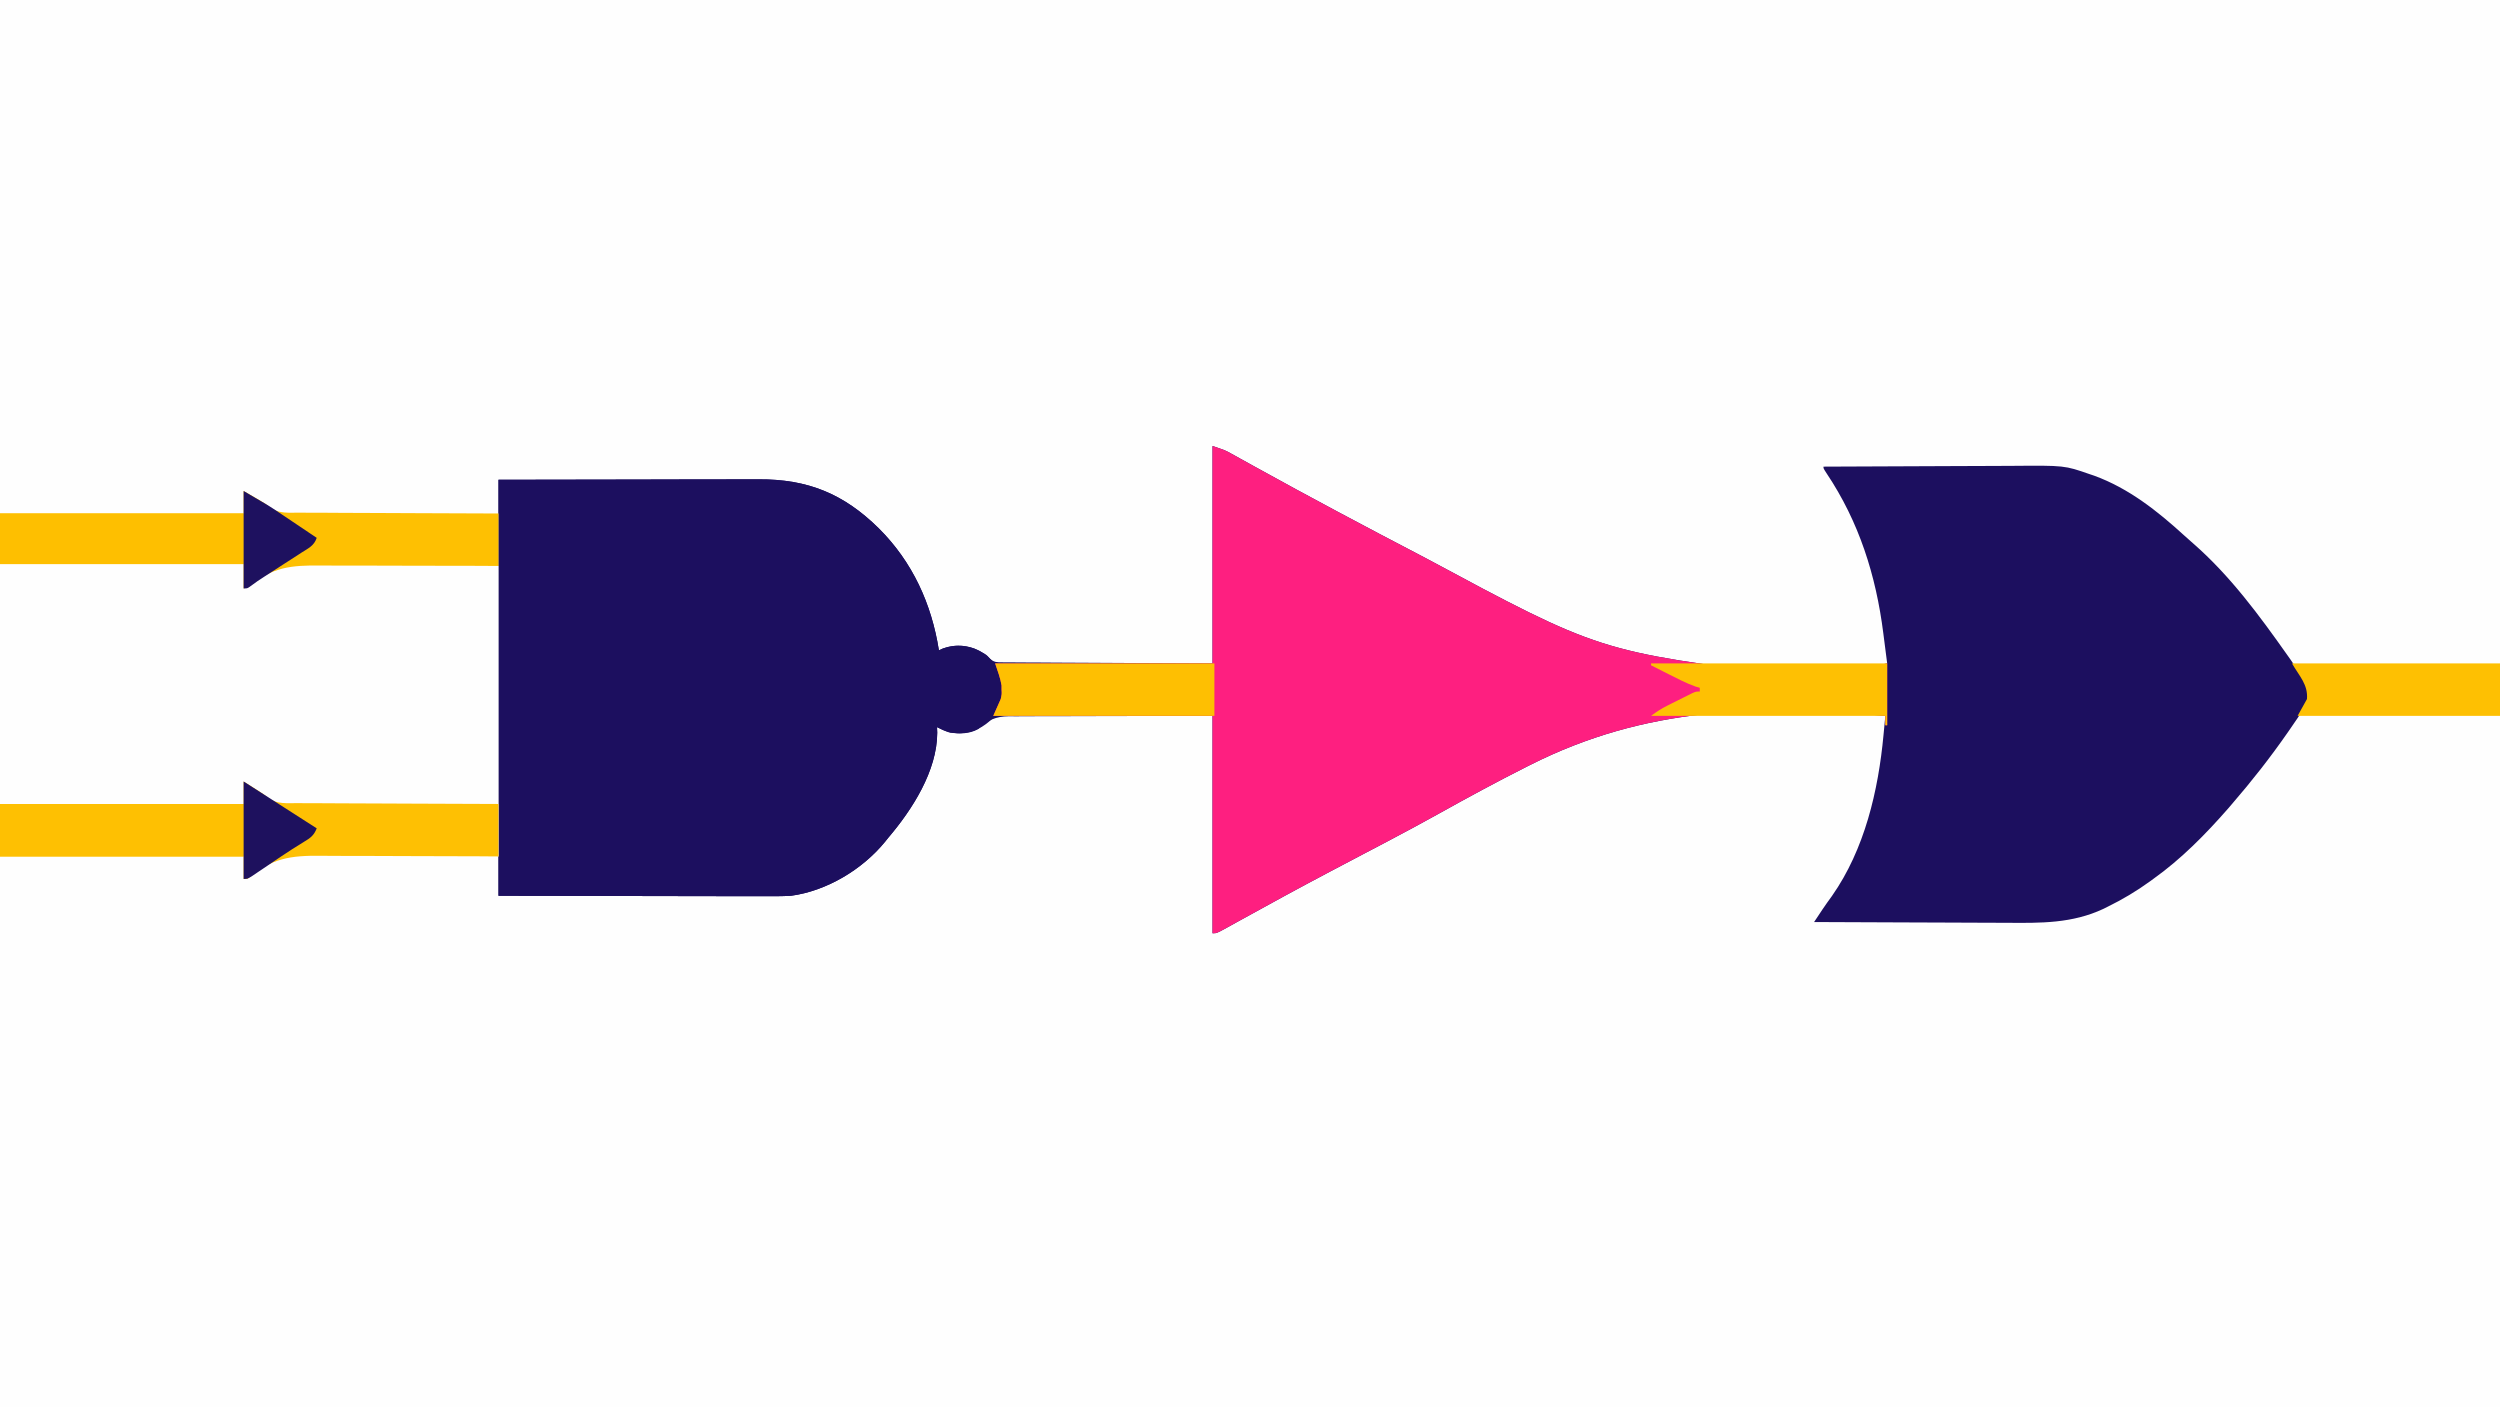 <?xml version="1.0" encoding="UTF-8"?>
<svg version="1.1" xmlns="http://www.w3.org/2000/svg" width="1334" height="751">
<rect width="100%" height="100%" fill="#333333" stroke="none"/>
<path d="M0 0 C440.22 0 880.44 0 1334 0 C1334 247.83 1334 495.66 1334 751 C893.78 751 453.56 751 0 751 C0 503.17 0 255.34 0 0 Z " fill="#FEFEFE" transform="translate(0,0)"/>
<path d="M0 0 C0.989 -0.004 1.977 -0.008 2.996 -0.012 C4.079 -0.002 5.162 0.009 6.278 0.02 C7.42 0.02 8.561 0.019 9.738 0.019 C13.52 0.021 17.302 0.044 21.084 0.068 C23.703 0.073 26.322 0.078 28.941 0.081 C35.135 0.09 41.329 0.115 47.523 0.145 C55.267 0.182 63.01 0.198 70.754 0.214 C84.569 0.244 98.383 0.304 112.197 0.361 C112.197 38.641 112.197 76.921 112.197 116.361 C127.472 107.987 142.746 99.613 158.483 90.986 C168.462 85.67 178.447 80.369 188.465 75.126 C193.76 72.355 199.052 69.58 204.342 66.8 C205.336 66.278 205.336 66.278 206.349 65.746 C215.5 60.934 224.579 56.006 233.61 50.972 C249.263 42.247 265.033 33.787 281.045 25.736 C281.676 25.418 282.307 25.1 282.958 24.772 C344.343 -6.08 403.82 -6.307 471.197 0.361 C471.216 2.736 471.229 5.11 471.239 7.485 C471.247 8.483 471.247 8.483 471.256 9.5 C471.275 15.481 470.62 21.173 469.572 27.048 C469.307 28.578 469.307 28.578 469.037 30.138 C467.209 40.143 464.466 49.741 461.197 59.361 C460.968 60.056 460.739 60.751 460.503 61.467 C454.999 78.015 446.709 96.849 434.197 109.361 C450.836 109.478 467.475 109.566 484.115 109.62 C491.842 109.645 499.57 109.68 507.298 109.738 C514.042 109.788 520.785 109.82 527.53 109.831 C531.093 109.838 534.656 109.853 538.219 109.889 C553.575 110.042 567.683 109.813 582.197 104.361 C583.677 103.807 583.677 103.807 585.186 103.243 C587.438 102.355 589.591 101.372 591.76 100.298 C592.926 99.731 592.926 99.731 594.116 99.153 C602.777 94.789 610.567 89.317 618.197 83.361 C618.777 82.909 619.357 82.458 619.955 81.993 C628.162 75.495 635.585 68.163 643.01 60.798 C643.882 59.936 644.753 59.074 645.652 58.185 C651.589 52.218 656.961 45.946 662.197 39.361 C663.223 38.107 664.25 36.854 665.279 35.603 C672.152 27.158 678.537 18.439 684.719 9.478 C686.854 6.421 689.03 3.395 691.197 0.361 C726.837 0.361 762.477 0.361 799.197 0.361 C799.197 122.131 799.197 243.901 799.197 369.361 C358.977 369.361 -81.243 369.361 -534.803 369.361 C-534.803 272.341 -534.803 175.321 -534.803 75.361 C-491.903 75.361 -449.003 75.361 -404.803 75.361 C-404.803 79.321 -404.803 83.281 -404.803 87.361 C-403.823 86.508 -402.844 85.655 -401.834 84.777 C-388.229 73.866 -376.143 73.759 -359.232 74.189 C-356.612 74.211 -353.993 74.228 -351.373 74.24 C-345.231 74.277 -339.092 74.375 -332.951 74.497 C-325.948 74.632 -318.944 74.697 -311.939 74.757 C-297.559 74.882 -283.181 75.094 -268.803 75.361 C-268.803 82.291 -268.803 89.221 -268.803 96.361 C-248.67 96.299 -228.537 96.223 -208.405 96.125 C-199.056 96.08 -189.707 96.041 -180.358 96.014 C-172.206 95.991 -164.053 95.958 -155.901 95.912 C-151.588 95.888 -147.275 95.869 -142.962 95.863 C-138.894 95.857 -134.826 95.837 -130.758 95.806 C-129.274 95.798 -127.789 95.794 -126.304 95.796 C-103.078 95.815 -83.686 87.171 -66.803 71.361 C-63.579 67.848 -60.67 64.167 -57.803 60.361 C-57.137 59.533 -56.472 58.706 -55.787 57.853 C-44.17 42.897 -37.16 25.096 -34.803 6.361 C-33.854 6.691 -32.905 7.021 -31.928 7.361 C-23.688 9.632 -17.441 8.762 -9.931 4.747 C-7.79 3.496 -7.79 3.496 -6.47 1.797 C-4.236 -0.127 -2.923 -0.009 0 0 Z " fill="#FEFEFE" transform="translate(534.803,381.639)"/>
<path d="M0 0 C6.748 2.249 6.748 2.249 9.91 4.008 C10.631 4.405 11.351 4.802 12.093 5.211 C12.867 5.644 13.642 6.077 14.44 6.524 C16.182 7.486 17.924 8.447 19.666 9.409 C20.594 9.924 21.522 10.438 22.479 10.968 C51.886 27.255 81.569 43.02 111.375 58.562 C112.018 58.898 112.66 59.233 113.322 59.579 C206.614 109.71 206.614 109.71 310.125 122.562 C310.794 122.521 311.463 122.479 312.152 122.436 C328.302 121.403 344.181 119.423 360 116 C359.489 111.968 358.97 107.937 358.446 103.907 C358.269 102.542 358.094 101.177 357.921 99.812 C354.019 69.022 344.993 40.465 327.688 14.598 C326 12 326 12 326 11 C342.152 10.906 358.304 10.836 374.456 10.793 C381.957 10.772 389.459 10.744 396.96 10.698 C403.505 10.658 410.051 10.633 416.596 10.624 C420.056 10.618 423.515 10.607 426.974 10.577 C454.64 10.351 454.64 10.351 468 15 C468.804 15.27 469.607 15.54 470.435 15.818 C488.879 22.541 504.217 34.68 518.543 47.766 C520.155 49.231 521.782 50.68 523.426 52.109 C542.964 69.186 558.547 90.346 573.438 111.438 C574.017 112.254 574.596 113.07 575.193 113.91 C576.831 116.252 578.429 118.613 580 121 C580.513 121.776 581.026 122.552 581.555 123.352 C583.819 127.038 584.988 129.259 585.059 133.652 C583.858 137.448 582.283 140.257 580.062 143.562 C579.663 144.162 579.263 144.761 578.851 145.379 C577.584 147.264 576.296 149.134 575 151 C574.385 151.889 574.385 151.889 573.758 152.797 C564.522 166.092 554.594 178.765 544 191 C543.331 191.782 542.662 192.565 541.973 193.371 C529.926 207.136 516.923 220.368 502 231 C501.424 231.42 500.848 231.841 500.254 232.274 C493.042 237.506 485.57 241.962 477.562 245.875 C476.849 246.232 476.135 246.589 475.4 246.958 C458.707 254.779 441.975 254.553 423.925 254.406 C420.296 254.38 416.668 254.378 413.039 254.373 C406.193 254.361 399.348 254.328 392.503 254.288 C384.698 254.243 376.894 254.221 369.09 254.201 C353.06 254.16 337.03 254.089 321 254 C321.959 252.556 322.919 251.112 323.88 249.668 C324.414 248.864 324.949 248.06 325.499 247.232 C327.125 244.814 328.819 242.452 330.535 240.098 C347.981 215.225 355.27 183.909 358.049 154.126 C358.187 152.664 358.187 152.664 358.328 151.173 C358.553 148.782 358.777 146.391 359 144 C290.816 137.966 231.284 139.016 169.355 170.254 C168.73 170.569 168.105 170.883 167.461 171.207 C151.612 179.198 136.029 187.648 120.528 196.291 C111.56 201.285 102.526 206.143 93.441 210.922 C92.789 211.265 92.136 211.608 91.464 211.962 C88.185 213.686 84.905 215.407 81.625 217.127 C75.275 220.458 68.932 223.801 62.592 227.151 C61.676 227.635 61.676 227.635 60.741 228.129 C45.55 236.16 30.474 244.402 15.434 252.713 C14.079 253.459 14.079 253.459 12.697 254.22 C11.025 255.141 9.354 256.066 7.686 256.995 C2.225 260 2.225 260 0 260 C0 221.72 0 183.44 0 144 C-21.61 144.006 -21.61 144.006 -43.22 144.071 C-50.95 144.105 -58.679 144.129 -66.409 144.12 C-73.185 144.112 -79.96 144.136 -86.736 144.179 C-89.319 144.19 -91.903 144.19 -94.486 144.18 C-98.109 144.168 -101.729 144.193 -105.352 144.227 C-106.417 144.215 -107.482 144.203 -108.58 144.19 C-115.897 144.312 -119.622 146.145 -125 151 C-129.642 153.688 -134.773 153.56 -140 153 C-142.547 152.219 -144.625 151.239 -147 150 C-146.944 151.481 -146.944 151.481 -146.887 152.992 C-146.943 173.333 -160.272 194.074 -173 209 C-173.888 210.112 -173.888 210.112 -174.793 211.246 C-186.927 226.031 -205.952 237.447 -225 240 C-230.154 240.27 -235.297 240.254 -240.456 240.227 C-242.019 240.226 -243.582 240.227 -245.145 240.228 C-249.305 240.228 -253.464 240.217 -257.624 240.203 C-261.537 240.191 -265.451 240.191 -269.364 240.189 C-280.784 240.179 -292.205 240.151 -303.625 240.125 C-329.159 240.084 -354.692 240.042 -381 240 C-381 166.74 -381 93.48 -381 18 C-356.188 17.959 -331.376 17.918 -305.812 17.875 C-297.995 17.857 -290.178 17.839 -282.124 17.82 C-272.535 17.811 -272.535 17.811 -268.037 17.809 C-264.914 17.807 -261.791 17.8 -258.668 17.789 C-254.671 17.775 -250.674 17.771 -246.676 17.774 C-245.218 17.773 -243.76 17.769 -242.302 17.762 C-215.937 17.627 -196.746 25.485 -178 44 C-160.075 61.896 -149.926 84.15 -146 109 C-145.282 108.679 -144.564 108.358 -143.824 108.027 C-138.332 106.03 -132.674 106.041 -127.168 108.016 C-120.727 111.146 -120.727 111.146 -118.669 113.562 C-116.439 115.483 -115.117 115.383 -112.197 115.399 C-110.715 115.418 -110.715 115.418 -109.202 115.437 C-108.119 115.435 -107.035 115.434 -105.919 115.432 C-104.207 115.448 -104.207 115.448 -102.46 115.463 C-98.678 115.494 -94.896 115.503 -91.113 115.512 C-88.494 115.529 -85.876 115.547 -83.257 115.566 C-77.063 115.61 -70.868 115.638 -64.674 115.661 C-56.93 115.691 -49.187 115.741 -41.443 115.791 C-27.629 115.88 -13.815 115.939 0 116 C0 77.72 0 39.44 0 0 Z " fill="#1C0F5F" transform="translate(647,238)"/>
<path d="M0 0 C24.812 -0.041 49.624 -0.083 75.188 -0.125 C83.005 -0.143 90.822 -0.161 98.876 -0.18 C108.465 -0.189 108.465 -0.189 112.963 -0.191 C116.086 -0.193 119.209 -0.2 122.332 -0.211 C126.329 -0.225 130.326 -0.229 134.324 -0.226 C135.782 -0.227 137.24 -0.231 138.698 -0.238 C165.063 -0.373 184.254 7.485 203 26 C220.925 43.896 231.074 66.15 235 91 C235.718 90.679 236.436 90.358 237.176 90.027 C243.685 87.659 250.139 88.226 256.375 91.125 C263.01 94.868 266.672 99.648 269 107 C270.168 114.61 268.48 120.754 264 127 C258.759 132.114 253.469 135.036 246.125 135.312 C241.393 135.235 238.172 134.177 234 132 C234.056 133.481 234.056 133.481 234.113 134.992 C234.057 155.333 220.728 176.074 208 191 C207.112 192.112 207.112 192.112 206.207 193.246 C194.073 208.031 175.048 219.447 156 222 C150.846 222.27 145.703 222.254 140.544 222.227 C138.981 222.226 137.418 222.227 135.855 222.228 C131.695 222.228 127.536 222.217 123.376 222.203 C119.463 222.191 115.549 222.191 111.636 222.189 C100.216 222.179 88.795 222.151 77.375 222.125 C51.841 222.084 26.308 222.042 0 222 C0 148.74 0 75.48 0 0 Z " fill="#1C0F5F" transform="translate(266,256)"/>
<path d="M0 0 C42.9 0 85.8 0 130 0 C130 4.29 130 8.58 130 13 C130.98 12.147 131.959 11.295 132.968 10.416 C146.572 -0.495 158.655 -0.606 175.57 -0.172 C177.895 -0.154 180.22 -0.142 182.545 -0.135 C191.072 -0.073 199.599 0.095 208.125 0.25 C236.773 0.621 236.773 0.621 266 1 C266 52.15 266 103.3 266 156 C208 155.812 208 155.812 189.773 155.667 C184.321 155.677 184.321 155.677 178.869 155.701 C176.464 155.705 174.06 155.688 171.656 155.653 C154.872 155.426 144.808 156.936 132 168 C131.34 168 130.68 168 130 168 C130 164.04 130 160.08 130 156 C87.1 156 44.2 156 0 156 C0 104.52 0 53.04 0 0 Z " fill="#FEFEFE" transform="translate(0,301)"/>
<path d="M0 0 C6.748 2.249 6.748 2.249 9.91 4.008 C10.991 4.604 10.991 4.604 12.093 5.211 C12.867 5.644 13.642 6.077 14.44 6.524 C16.182 7.486 17.924 8.447 19.666 9.409 C21.058 10.181 21.058 10.181 22.479 10.968 C51.886 27.255 81.569 43.02 111.375 58.562 C112.339 59.066 112.339 59.066 113.322 59.579 C206.614 109.71 206.614 109.71 310.125 122.562 C310.794 122.521 311.463 122.479 312.152 122.436 C328.336 121.401 344.127 119.308 360 116 C360 126.89 360 137.78 360 149 C359.67 149 359.34 149 359 149 C359 147.35 359 145.7 359 144 C290.816 137.966 231.284 139.016 169.355 170.254 C168.73 170.569 168.105 170.883 167.461 171.207 C151.612 179.198 136.029 187.648 120.528 196.291 C111.56 201.285 102.526 206.143 93.441 210.922 C92.789 211.265 92.136 211.608 91.464 211.962 C88.185 213.686 84.905 215.407 81.625 217.127 C75.275 220.458 68.932 223.801 62.592 227.151 C61.981 227.474 61.37 227.796 60.741 228.129 C45.55 236.16 30.474 244.402 15.434 252.713 C14.079 253.459 14.079 253.459 12.697 254.22 C11.025 255.141 9.354 256.066 7.686 256.995 C2.225 260 2.225 260 0 260 C0 221.72 0 183.44 0 144 C-38.61 144 -77.22 144 -117 144 C-115.68 141.03 -114.36 138.06 -113 135 C-112.425 132.346 -112.425 132.346 -112.562 130 C-112.564 129.257 -112.565 128.515 -112.566 127.75 C-113.202 123.719 -114.71 119.871 -116 116 C-77.72 116 -39.44 116 0 116 C0 77.72 0 39.44 0 0 Z " fill="#FE1F80" transform="translate(647,238)"/>
<path d="M0 0 C1.709 1.082 3.417 2.166 5.125 3.25 C6.076 3.853 7.028 4.457 8.008 5.078 C11 7 11 7 13.462 9.086 C18.06 12.127 23.279 11.57 28.605 11.546 C29.767 11.556 30.928 11.567 32.125 11.577 C35.956 11.607 39.786 11.608 43.617 11.609 C46.277 11.624 48.936 11.641 51.595 11.659 C57.875 11.7 64.153 11.72 70.433 11.733 C77.584 11.749 84.735 11.788 91.886 11.828 C106.591 11.91 121.295 11.962 136 12 C136 21.24 136 30.48 136 40 C130.764 39.959 130.764 39.959 125.422 39.917 C113.839 39.835 102.256 39.813 90.673 39.821 C83.656 39.825 76.639 39.808 69.622 39.743 C62.839 39.68 56.058 39.675 49.276 39.704 C46.699 39.706 44.121 39.689 41.545 39.652 C24.808 39.426 14.772 40.967 2 52 C1.34 52 0.68 52 0 52 C0 48.04 0 44.08 0 40 C-42.9 40 -85.8 40 -130 40 C-130 30.76 -130 21.52 -130 12 C-87.1 12 -44.2 12 0 12 C0 8.04 0 4.08 0 0 Z " fill="#FEC003" transform="translate(130,417)"/>
<path d="M0 0 C1.876 1.081 3.751 2.165 5.625 3.25 C6.669 3.853 7.713 4.457 8.789 5.078 C12 7 12 7 14.481 9.086 C19.048 12.117 24.217 11.571 29.513 11.546 C31.241 11.561 31.241 11.561 33.003 11.577 C36.802 11.607 40.6 11.608 44.398 11.609 C47.035 11.624 49.672 11.641 52.309 11.659 C58.535 11.7 64.761 11.72 70.987 11.733 C78.078 11.749 85.169 11.788 92.259 11.828 C106.84 11.91 121.42 11.962 136 12 C136 21.24 136 30.48 136 40 C132.504 39.978 129.008 39.956 125.406 39.933 C113.811 39.867 102.216 39.856 90.621 39.873 C83.596 39.882 76.572 39.872 69.547 39.818 C62.757 39.766 55.97 39.767 49.181 39.799 C46.6 39.803 44.019 39.789 41.439 39.758 C25.503 39.575 15.255 40.489 3 51 C2.01 51.33 1.02 51.66 0 52 C0 47.71 0 43.42 0 39 C-42.9 39 -85.8 39 -130 39 C-130 30.09 -130 21.18 -130 12 C-87.1 12 -44.2 12 0 12 C0 8.04 0 4.08 0 0 Z " fill="#FEC002" transform="translate(130,262)"/>
<path d="M0 0 C42.9 0 85.8 0 130 0 C130 9.24 130 18.48 130 28 C87.1 28 44.2 28 0 28 C0 18.76 0 9.52 0 0 Z " fill="#FEC002" transform="translate(0,429)"/>
<path d="M0 0 C42.9 0 85.8 0 130 0 C130 8.91 130 17.82 130 27 C87.1 27 44.2 27 0 27 C0 18.09 0 9.18 0 0 Z " fill="#FEBF00" transform="translate(0,274)"/>
<path d="M0 0 C38.61 0 77.22 0 117 0 C117 9.24 117 18.48 117 28 C78.06 28 39.12 28 -1 28 C0.98 23.545 0.98 23.545 3 19 C3.575 16.346 3.575 16.346 3.438 14 C3.436 13.258 3.435 12.515 3.434 11.75 C2.798 7.719 1.29 3.871 0 0 Z " fill="#FEBF02" transform="translate(531,354)"/>
<path d="M0 0 C41.58 0 83.16 0 126 0 C126 10.89 126 21.78 126 33 C125.67 33 125.34 33 125 33 C125 31.35 125 29.7 125 28 C83.75 28 42.5 28 0 28 C2.978 25.767 5.432 24.156 8.695 22.52 C9.576 22.078 10.456 21.637 11.363 21.182 C12.275 20.73 13.186 20.278 14.125 19.812 C15.044 19.349 15.963 18.886 16.91 18.408 C17.788 17.971 18.666 17.533 19.57 17.082 C20.372 16.682 21.174 16.282 22 15.87 C24 15 24 15 26 15 C26 14.34 26 13.68 26 13 C24.836 12.664 24.836 12.664 23.648 12.32 C18.769 10.554 14.245 8.228 9.625 5.875 C8.698 5.407 7.771 4.939 6.816 4.457 C4.542 3.308 2.27 2.156 0 1 C0 0.67 0 0.34 0 0 Z " fill="#FEC003" transform="translate(881,354)"/>
<path d="M0 0 C36.63 0 73.26 0 111 0 C111 9.24 111 18.48 111 28 C75.36 28 39.72 28 3 28 C4.65 25.03 6.3 22.06 8 19 C8.582 11.294 4.099 7.027 0 0 Z " fill="#FEC002" transform="translate(1223,354)"/>
<path d="M0 0 C13.5 7.875 13.5 7.875 19.078 11.621 C19.66 12.011 20.243 12.4 20.843 12.802 C22.647 14.01 24.449 15.224 26.25 16.438 C27.496 17.273 28.742 18.108 29.988 18.943 C32.995 20.958 35.998 22.978 39 25 C37.603 29.192 34.613 30.508 31.043 32.781 C29.994 33.463 29.994 33.463 28.924 34.159 C26.683 35.614 24.436 37.057 22.188 38.5 C19.952 39.945 17.717 41.392 15.483 42.841 C14.093 43.741 12.7 44.64 11.306 45.535 C8.688 47.223 6.135 48.896 3.665 50.799 C2 52 2 52 0 52 C0 34.84 0 17.68 0 0 Z " fill="#1E115F" transform="translate(130,262)"/>
<path d="M0 0 C6.515 4.146 13.023 8.295 19.5 12.5 C25.979 16.7 32.475 20.871 39 25 C37.525 28.804 35.621 30.159 32.16 32.223 C27.957 34.792 23.827 37.423 19.746 40.184 C18.708 40.883 17.669 41.582 16.6 42.303 C14.455 43.751 12.312 45.201 10.17 46.654 C9.143 47.345 8.116 48.035 7.059 48.746 C6.134 49.372 5.209 49.998 4.256 50.642 C2 52 2 52 0 52 C0 34.84 0 17.68 0 0 Z " fill="#1E115E" transform="translate(130,417)"/>
</svg>
